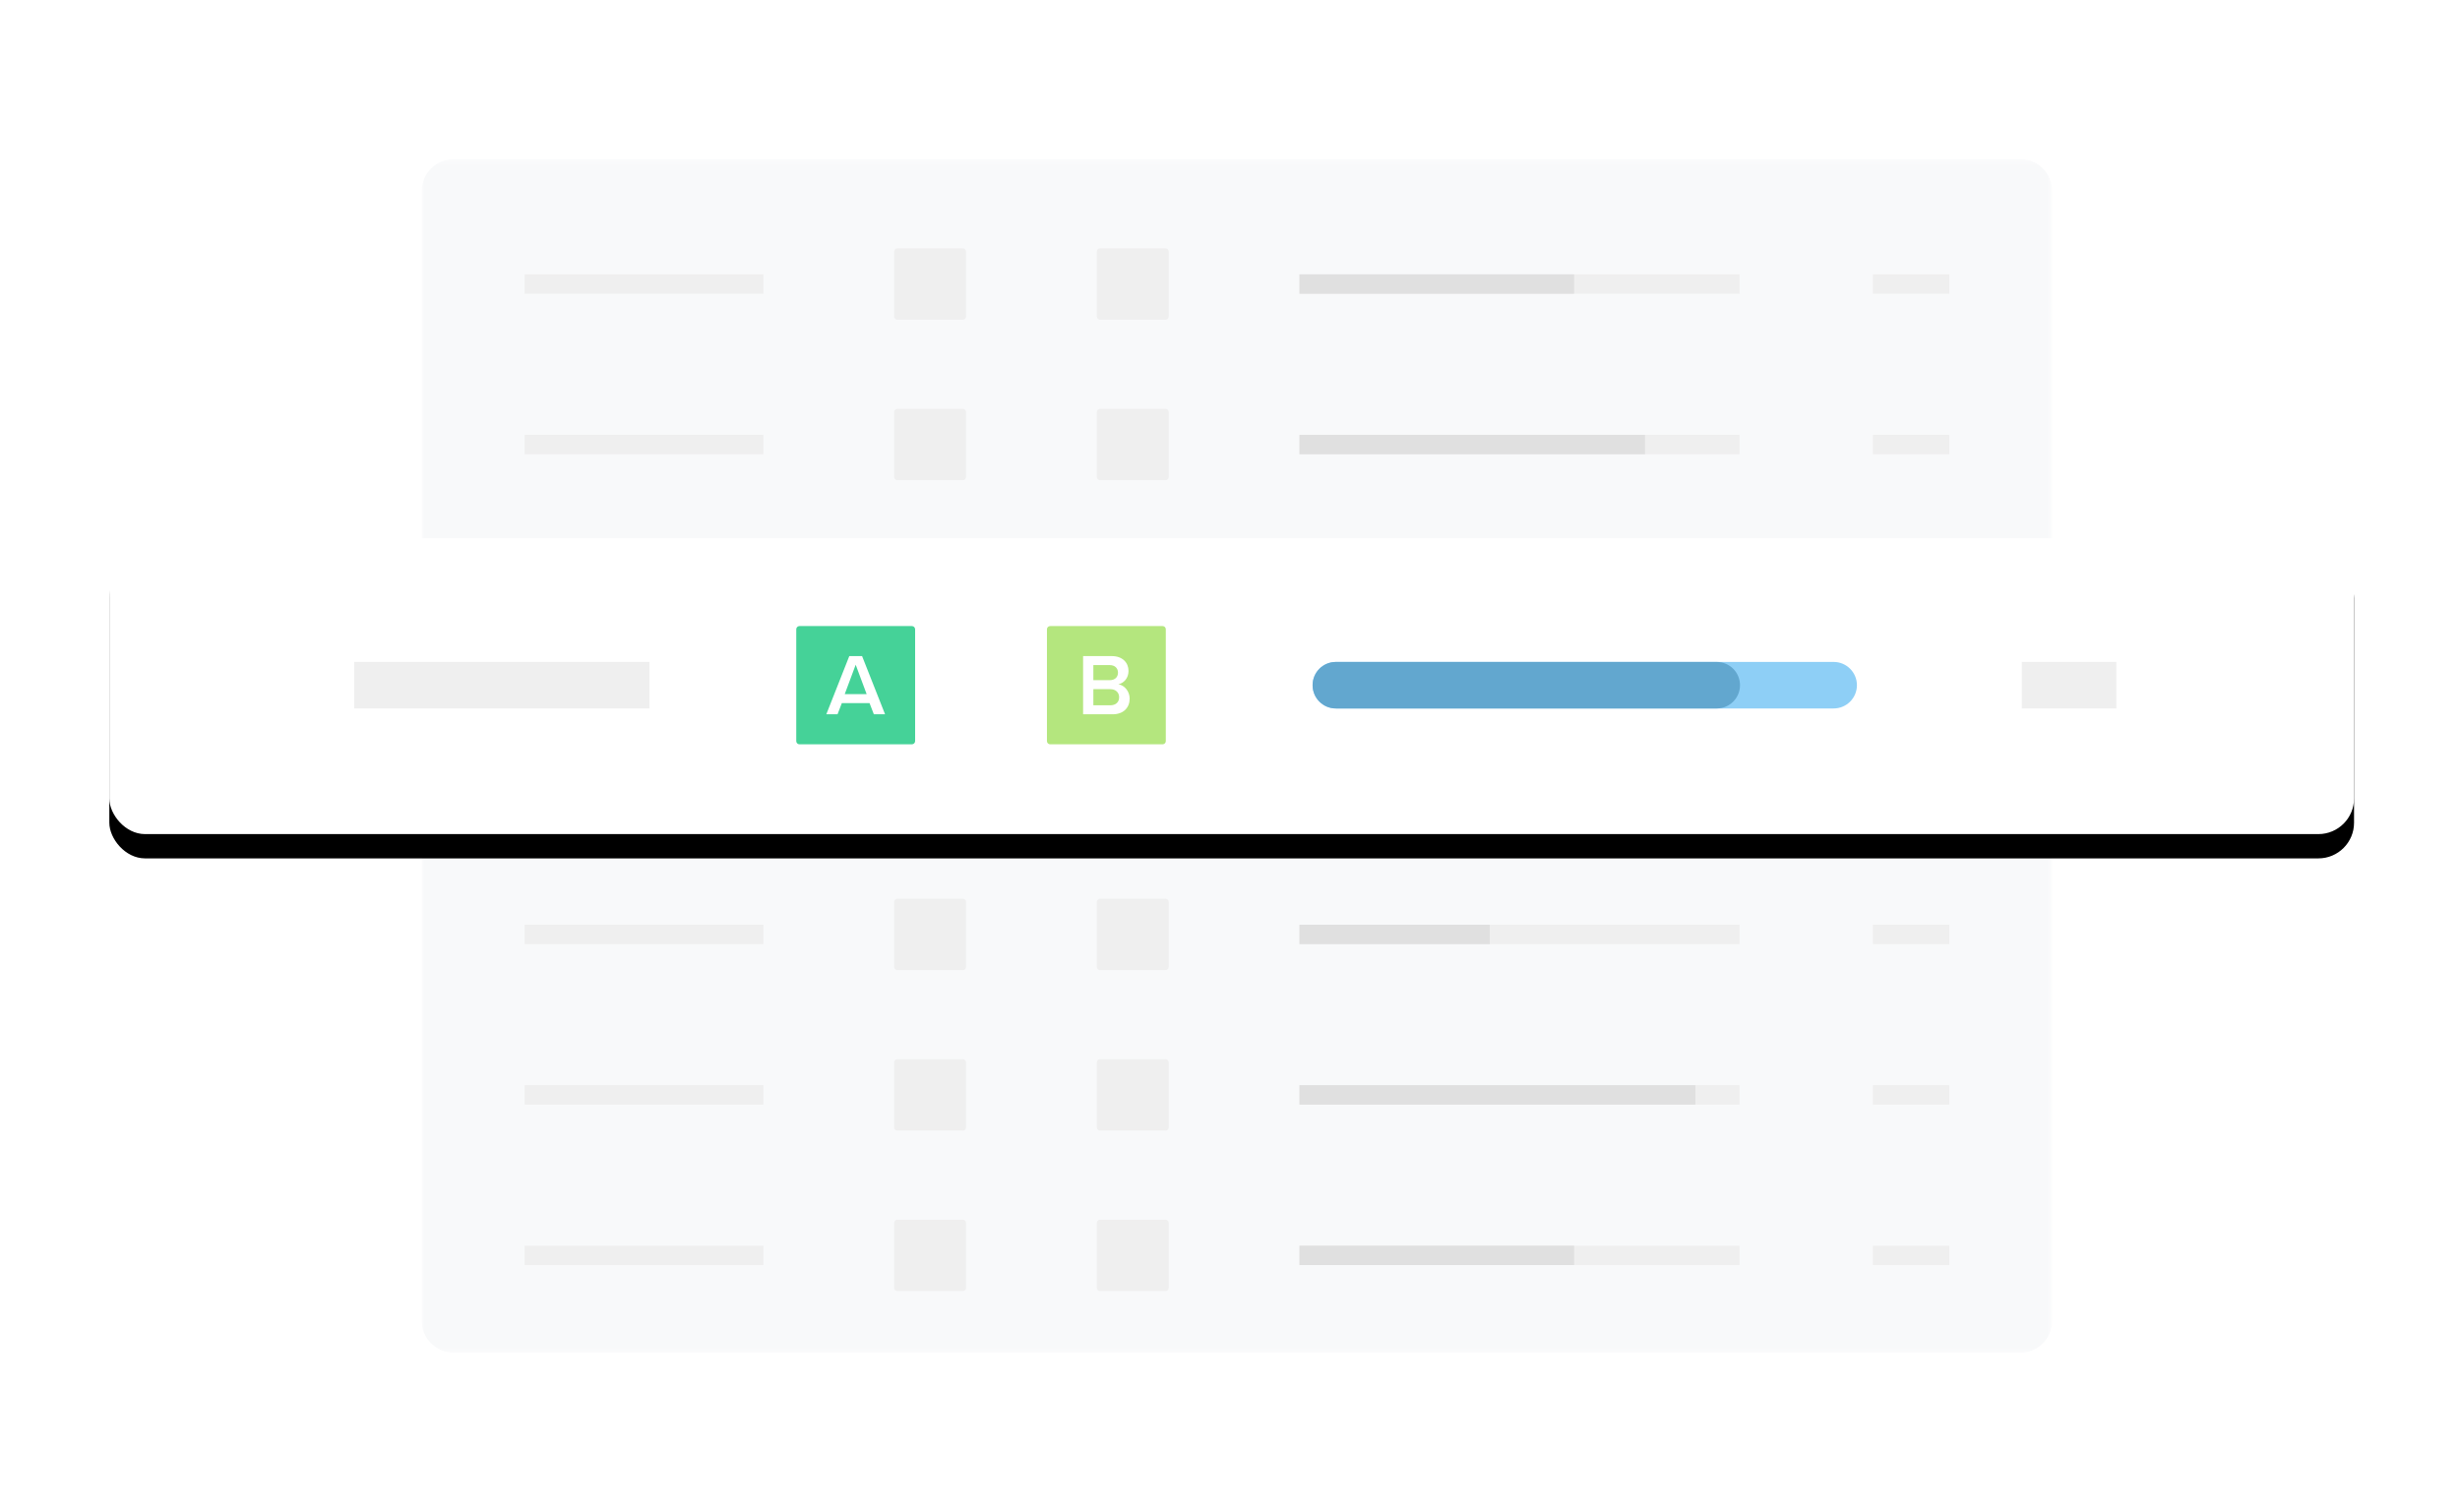 <svg xmlns="http://www.w3.org/2000/svg" xmlns:xlink="http://www.w3.org/1999/xlink" width="405" height="249" viewBox="0 0 405 249">
  <defs>
    <polygon id="quality-graph-2-a" points="0 .282 268.416 .282 268.416 196.864 0 196.864"/>
    <polygon id="quality-graph-2-c" points="0 196.947 268.416 196.947 268.416 .365 0 .365"/>
    <rect id="quality-graph-2-f" width="369.557" height="48.721" y="88.637" rx="5.869"/>
    <filter id="quality-graph-2-e" width="115.7%" height="219%" x="-7.8%" y="-51.3%" filterUnits="objectBoundingBox">
      <feMorphology in="SourceAlpha" operator="dilate" radius=".5" result="shadowSpreadOuter1"/>
      <feOffset dy="4" in="shadowSpreadOuter1" result="shadowOffsetOuter1"/>
      <feGaussianBlur in="shadowOffsetOuter1" result="shadowBlurOuter1" stdDeviation="8.5"/>
      <feColorMatrix in="shadowBlurOuter1" values="0 0 0 0 0.585   0 0 0 0 0.581   0 0 0 0 0.581  0 0 0 0.5 0"/>
    </filter>
    <polygon id="quality-graph-2-g" points=".587 .094 307.866 .094 307.866 48.936 .587 48.936"/>
  </defs>
  <g fill="none" fill-rule="evenodd" transform="translate(18)">
    <path fill="#FFF" d="M27.769,0 L342.963,0 C344.26,3.0854028e-14 345.311,1.051 345.311,2.348 L345.311,246.54 C345.311,247.836 344.26,248.888 342.963,248.888 L27.769,248.888 C26.473,248.888 25.422,247.836 25.422,246.54 L25.422,2.348 C25.422,1.051 26.473,1.0008134e-14 27.769,9.76996262e-15 Z"/>
    <g transform="translate(51.439 25.828)">
      <g transform="translate(0 .083)">
        <mask id="quality-graph-2-b" fill="#fff">
          <use xlink:href="#quality-graph-2-a"/>
        </mask>
        <path fill="#F8F9FA" d="M263.128,196.864 L5.288,196.864 C2.368,196.864 7.34463605e-05,194.513 7.34463605e-05,191.614 L7.34463605e-05,5.531 C7.34463605e-05,2.632 2.368,0.282 5.288,0.282 L263.128,0.282 C266.048,0.282 268.416,2.632 268.416,5.531 L268.416,191.614 C268.416,194.513 266.048,196.864 263.128,196.864" mask="url(#quality-graph-2-b)"/>
      </g>
      <mask id="quality-graph-2-d" fill="#fff">
        <use xlink:href="#quality-graph-2-c"/>
      </mask>
      <polygon fill="#EFEFEF" points="16.935 22.542 56.239 22.542 56.239 19.35 16.935 19.35" mask="url(#quality-graph-2-d)"/>
      <polygon fill="#EFEFEF" points="238.902 22.542 251.481 22.542 251.481 19.35 238.902 19.35" mask="url(#quality-graph-2-d)"/>
      <polygon fill="#EFEFEF" points="144.501 22.542 216.951 22.542 216.951 19.35 144.501 19.35" mask="url(#quality-graph-2-d)"/>
      <polygon fill="#E0E0E0" points="144.501 22.542 189.719 22.542 189.719 19.35 144.501 19.35" mask="url(#quality-graph-2-d)"/>
      <path fill="#EFEFEF" d="M89.077 26.822L78.296 26.822C78.004 26.822 77.767 26.586 77.767 26.297L77.767 15.595C77.767 15.305 78.004 15.07 78.296 15.07L89.077 15.07C89.368 15.07 89.605 15.305 89.605 15.595L89.605 26.297C89.605 26.586 89.368 26.822 89.077 26.822M122.443 26.822L111.663 26.822C111.371 26.822 111.134 26.586 111.134 26.297L111.134 15.595C111.134 15.305 111.371 15.07 111.663 15.07L122.443 15.07C122.735 15.07 122.972 15.305 122.972 15.595L122.972 26.297C122.972 26.586 122.735 26.822 122.443 26.822" mask="url(#quality-graph-2-d)"/>
      <polygon fill="#EFEFEF" points="16.935 48.973 56.239 48.973 56.239 45.781 16.935 45.781" mask="url(#quality-graph-2-d)"/>
      <polygon fill="#EFEFEF" points="238.902 48.973 251.481 48.973 251.481 45.781 238.902 45.781" mask="url(#quality-graph-2-d)"/>
      <polygon fill="#EFEFEF" points="144.501 48.973 216.951 48.973 216.951 45.781 144.501 45.781" mask="url(#quality-graph-2-d)"/>
      <polygon fill="#E0E0E0" points="144.501 48.973 201.39 48.973 201.39 45.781 144.501 45.781" mask="url(#quality-graph-2-d)"/>
      <path fill="#EFEFEF" d="M89.077 53.253L78.296 53.253C78.004 53.253 77.767 53.018 77.767 52.728L77.767 42.026C77.767 41.736 78.004 41.501 78.296 41.501L89.077 41.501C89.368 41.501 89.605 41.736 89.605 42.026L89.605 52.728C89.605 53.018 89.368 53.253 89.077 53.253M122.443 53.253L111.663 53.253C111.371 53.253 111.134 53.018 111.134 52.728L111.134 42.026C111.134 41.736 111.371 41.501 111.663 41.501L122.443 41.501C122.735 41.501 122.972 41.736 122.972 42.026L122.972 52.728C122.972 53.018 122.735 53.253 122.443 53.253" mask="url(#quality-graph-2-d)"/>
      <polygon fill="#EFEFEF" points="16.935 129.642 56.239 129.642 56.239 126.45 16.935 126.45" mask="url(#quality-graph-2-d)"/>
      <polygon fill="#EFEFEF" points="238.902 129.642 251.481 129.642 251.481 126.45 238.902 126.45" mask="url(#quality-graph-2-d)"/>
      <polygon fill="#EFEFEF" points="144.501 129.642 216.951 129.642 216.951 126.45 144.501 126.45" mask="url(#quality-graph-2-d)"/>
      <polygon fill="#E0E0E0" points="144.501 129.642 175.834 129.642 175.834 126.45 144.501 126.45" mask="url(#quality-graph-2-d)"/>
      <path fill="#EFEFEF" d="M89.077 133.922L78.296 133.922C78.004 133.922 77.767 133.687 77.767 133.397L77.767 122.695C77.767 122.405 78.004 122.17 78.296 122.17L89.077 122.17C89.368 122.17 89.605 122.405 89.605 122.695L89.605 133.397C89.605 133.687 89.368 133.922 89.077 133.922M122.443 133.922L111.663 133.922C111.371 133.922 111.134 133.687 111.134 133.397L111.134 122.695C111.134 122.405 111.371 122.17 111.663 122.17L122.443 122.17C122.735 122.17 122.972 122.405 122.972 122.695L122.972 133.397C122.972 133.687 122.735 133.922 122.443 133.922" mask="url(#quality-graph-2-d)"/>
      <polygon fill="#EFEFEF" points="16.935 156.074 56.239 156.074 56.239 152.882 16.935 152.882" mask="url(#quality-graph-2-d)"/>
      <polygon fill="#EFEFEF" points="238.902 156.074 251.481 156.074 251.481 152.882 238.902 152.882" mask="url(#quality-graph-2-d)"/>
      <polygon fill="#EFEFEF" points="144.501 156.074 216.951 156.074 216.951 152.882 144.501 152.882" mask="url(#quality-graph-2-d)"/>
      <polygon fill="#E0E0E0" points="144.501 156.074 209.679 156.074 209.679 152.882 144.501 152.882" mask="url(#quality-graph-2-d)"/>
      <path fill="#EFEFEF" d="M89.077 160.354L78.296 160.354C78.004 160.354 77.767 160.118 77.767 159.829L77.767 149.127C77.767 148.837 78.004 148.602 78.296 148.602L89.077 148.602C89.368 148.602 89.605 148.837 89.605 149.127L89.605 159.829C89.605 160.118 89.368 160.354 89.077 160.354M122.443 160.354L111.663 160.354C111.371 160.354 111.134 160.118 111.134 159.829L111.134 149.127C111.134 148.837 111.371 148.602 111.663 148.602L122.443 148.602C122.735 148.602 122.972 148.837 122.972 149.127L122.972 159.829C122.972 160.118 122.735 160.354 122.443 160.354" mask="url(#quality-graph-2-d)"/>
      <polygon fill="#EFEFEF" points="16.935 182.505 56.239 182.505 56.239 179.313 16.935 179.313" mask="url(#quality-graph-2-d)"/>
      <polygon fill="#EFEFEF" points="238.902 182.505 251.481 182.505 251.481 179.313 238.902 179.313" mask="url(#quality-graph-2-d)"/>
      <polygon fill="#EFEFEF" points="144.501 182.505 216.951 182.505 216.951 179.313 144.501 179.313" mask="url(#quality-graph-2-d)"/>
      <polygon fill="#E0E0E0" points="144.501 182.505 189.719 182.505 189.719 179.313 144.501 179.313" mask="url(#quality-graph-2-d)"/>
      <path fill="#EFEFEF" d="M89.077 186.785L78.296 186.785C78.004 186.785 77.767 186.55 77.767 186.26L77.767 175.558C77.767 175.268 78.004 175.033 78.296 175.033L89.077 175.033C89.368 175.033 89.605 175.268 89.605 175.558L89.605 186.26C89.605 186.55 89.368 186.785 89.077 186.785M122.443 186.785L111.663 186.785C111.371 186.785 111.134 186.55 111.134 186.26L111.134 175.558C111.134 175.268 111.371 175.033 111.663 175.033L122.443 175.033C122.735 175.033 122.972 175.268 122.972 175.558L122.972 186.26C122.972 186.55 122.735 186.785 122.443 186.785" mask="url(#quality-graph-2-d)"/>
    </g>
    <use fill="#000" filter="url(#quality-graph-2-e)" xlink:href="#quality-graph-2-f"/>
    <use fill="#FFF" xlink:href="#quality-graph-2-f"/>
    <g transform="translate(31.14 88.05)">
      <g transform="translate(0 .271)"/>
      <polygon fill="#EFEFEF" points="9.171 28.617 57.785 28.617 57.785 20.955 9.171 20.955"/>
      <polygon fill="#EFEFEF" points="283.724 28.617 299.283 28.617 299.283 20.955 283.724 20.955"/>
      <path fill="#8ECFF6" d="M170.789,28.617 L252.742,28.617 C254.858,28.617 256.573,26.902 256.573,24.786 L256.573,24.786 C256.573,22.671 254.858,20.955 252.742,20.955 L170.789,20.955 C168.673,20.955 166.958,22.671 166.958,24.786 L166.958,24.786 C166.958,26.902 168.673,28.617 170.789,28.617 Z"/>
      <path fill="#62A7CF" d="M170.789,28.617 L233.494,28.617 C235.61,28.617 237.325,26.902 237.325,24.786 L237.325,24.786 C237.325,22.671 235.61,20.955 233.494,20.955 L170.789,20.955 C168.673,20.955 166.958,22.671 166.958,24.786 L166.958,24.786 C166.958,26.902 168.673,28.617 170.789,28.617 Z"/>
      <path fill="#45D298" d="M100.991,34.522 L82.48,34.522 C82.188,34.522 81.951,34.287 81.951,33.996 L81.951,15.575 C81.951,15.285 82.188,15.05 82.48,15.05 L100.991,15.05 C101.283,15.05 101.52,15.285 101.52,15.575 L101.52,33.996 C101.52,34.287 101.283,34.522 100.991,34.522"/>
      <path fill="#B4E67E" d="M142.263,34.522 L123.752,34.522 C123.46,34.522 123.223,34.287 123.223,33.996 L123.223,15.575 C123.223,15.285 123.46,15.05 123.752,15.05 L142.263,15.05 C142.555,15.05 142.792,15.285 142.792,15.575 L142.792,33.996 C142.792,34.287 142.555,34.522 142.263,34.522"/>
      <path fill="#FFF" d="M89.931 26.258L93.54 26.258 91.736 21.418 89.931 26.258zM94.016 27.738L89.455 27.738 88.747 29.576 86.9 29.576 90.682 19.996 92.789 19.996 96.571 29.576 94.724 29.576 94.016 27.738zM133.635 28.097C134.559 28.097 135.108 27.594 135.108 26.761 135.108 26.043 134.602 25.439 133.635 25.439L130.864 25.439 130.864 28.097 133.635 28.097zM133.563 23.96C134.429 23.96 134.92 23.443 134.92 22.725 134.92 22.006 134.429 21.475 133.563 21.475L130.864 21.475 130.864 23.96 133.563 23.96zM129.175 19.995L133.909 19.995C135.671 19.995 136.652 21.087 136.652 22.438 136.652 23.644 135.873 24.448 134.978 24.635 136.003 24.793 136.84 25.813 136.84 26.991 136.84 28.47 135.844 29.577 134.04 29.577L129.175 29.577 129.175 19.995z"/>
    </g>
  </g>
</svg>
